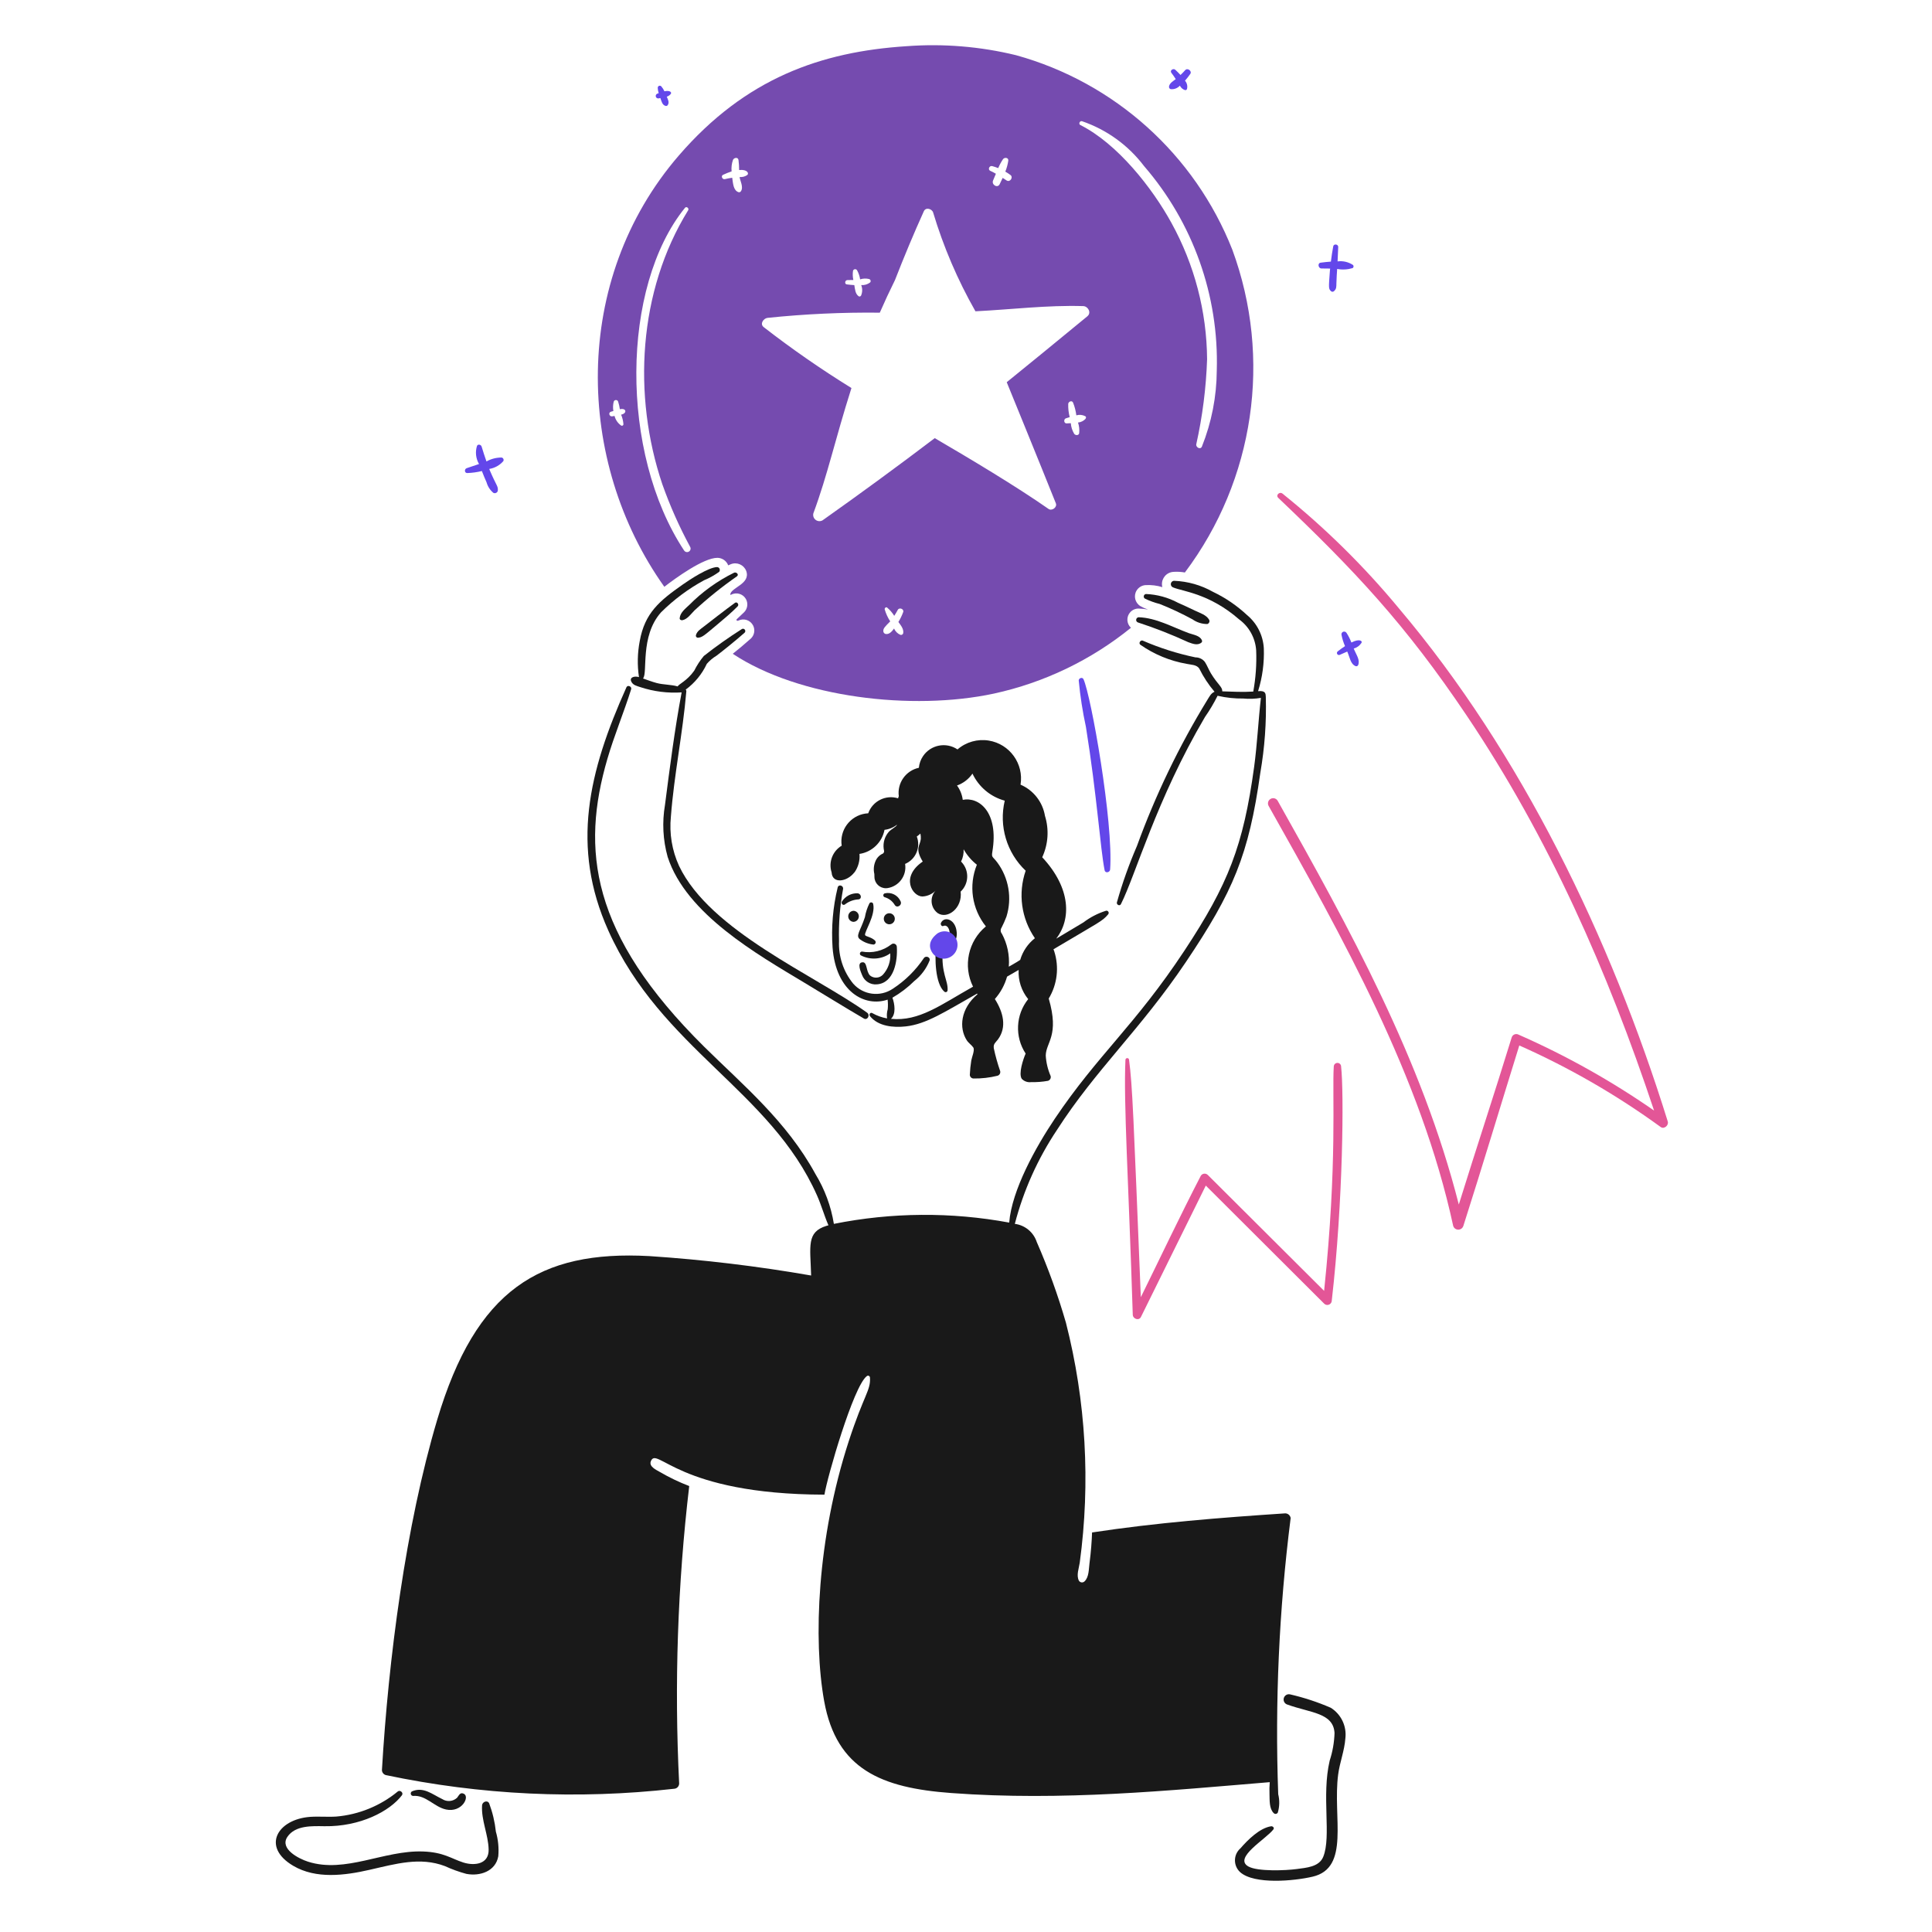 <?xml version="1.0" encoding="UTF-8"?>
<svg id="Designer-Working-4--Streamline-Brooklyn" xmlns="http://www.w3.org/2000/svg" version="1.1" viewBox="0 0 1000 1000">
  <!-- Generator: Adobe Illustrator 29.5.1, SVG Export Plug-In . SVG Version: 2.1.0 Build 141)  -->
  <defs>
    <style>
      .st0 {
        fill: #e35697;
      }

      .st1 {
        fill: #6347ea;
      }

      .st2 {
        fill: #191919;
      }

      .st3 {
        fill: #754baf;
      }
    </style>
  </defs>
  <path class="st3" d="M381.36,321.16c.22.18.53.21.78.08,2.82-1.42,6.26-.28,7.68,2.54,1.14,2.27.65,5.02-1.21,6.76-3.32,2.94-6.6,5.71-9.34,7.86,34.24,22.71,92.95,29.66,135.19,20.6,25.98-5.66,50.26-17.32,70.92-34.06-2.33-2.14-2.48-5.77-.33-8.1,1.09-1.18,2.63-1.86,4.24-1.85,1.66.04,3.31.21,4.94.5-1.38-.44-2.71-1.03-3.96-1.76-2.77-1.68-3.66-5.29-1.98-8.06,1-1.65,2.75-2.7,4.67-2.82,2.93-.16,5.87.2,8.67,1.05-.89-3.37,1.13-6.82,4.5-7.71.43-.11.88-.18,1.33-.2,1.95-.13,3.9-.02,5.83.33,36.01-47.92,45.26-110.85,24.55-167.1-19.45-49.24-60.88-86.5-111.9-100.64-18.54-4.52-37.67-6.09-56.69-4.67-44.29,2.85-83.36,16.6-117.89,56.58-55.61,64.4-53.62,158.4-7.5,223.24,5.68-4.42,20.26-15,27.46-15,2.49.02,4.72,1.57,5.6,3.9.45-.22.91-.43,1.38-.61,3.13-1.24,6.67.3,7.91,3.43.02.05.04.1.06.14,2.3,6.66-7.82,8.45-8.29,12.05-.02.12.07.24.19.26.05,0,.11,0,.15-.03,2.75-1.54,6.23-.55,7.77,2.2,1.24,2.22.86,4.99-.92,6.8-3.79,3.7-4.42,3.83-3.81,4.3h0ZM321.48,214.62c.68,1.59,1.09,3.28,1.21,5-.03.44-.4.77-.84.75-.11,0-.22-.04-.31-.09-1.72-1.19-2.95-2.97-3.46-5-.39.05-.78.12-1.15.22-1.54.27-2.25-1.97-.66-2.42l1.21-.33c-.28-1.6-.22-3.25.17-4.83.18-.64.85-1,1.49-.82.39.11.7.42.82.82.41,1.27.7,2.58.88,3.9,3.42-.8,3.87,2.15.66,2.8ZM354.05,284.88c-33.34-50.56-32.65-136.43.5-177.32.76-.94,2.26.28,1.65,1.26-25.86,41.83-28.86,95.86-13.4,141.78,3.95,11.16,8.77,21.99,14.39,32.41.52.87.23,1.99-.63,2.5s-1.99.23-2.5-.63h0ZM386.79,90.58c-1.15.81-2.55,1.18-3.95,1.04,0,1.47,2.19,5.18.66,7.36-.24.42-.74.63-1.21.5-2.73-.86-2.86-4.61-3.24-7.03,0-.17-.05-.33-.05-.44-1.28.16-2.54.4-3.79.71-1.32.33-2.25-1.64-.93-2.25,1.43-.67,2.9-1.26,4.39-1.75-.19-2.01.05-4.03.71-5.93.5-1.21,2.59-1.6,2.86,0,.23,1.73.34,3.47.33,5.22,4.29-.46,5.21,1.75,4.23,2.57h0ZM513.55,85.97c1.06.29,2.11.64,3.13,1.04.67-1.62,1.5-3.16,2.47-4.61.77-1.1,2.95-.88,2.74.77-.29,1.94-.81,3.84-1.54,5.66.95.55,1.87,1.16,2.75,1.81,1.46,1.28-.38,3.89-2.09,2.75-.66-.44-1.37-.88-2.03-1.32-.5,1.1-1.04,2.2-1.54,3.24-1.09,2.31-4.43.28-3.4-1.97.5-1.1.93-2.25,1.43-3.41-.96-.58-1.95-1.09-2.97-1.54-1.34-.71-.36-2.79,1.05-2.42ZM438.55,144.97c1.05,0,2.09,0,3.14-.05-.35-1.57-.4-3.19-.17-4.78.19-.61.84-.95,1.45-.76.26.08.48.25.63.48.82,1.46,1.36,3.07,1.6,4.73,1.51-.48,3.13-.54,4.67-.16.57.16.9.75.75,1.32-.05.17-.13.32-.25.44-1.31,1.01-2.96,1.5-4.61,1.37.71,1.77.67,3.76-.11,5.5-.26.37-.74.51-1.15.33-1.87-1.32-1.92-3.68-2.31-5.82-1.32-.05-2.64-.22-3.95-.38-1.23-.2-.9-2.2.32-2.2h0ZM467.5,327.78c-.18.61-.81.98-1.42.83-1.49-.62-2.68-1.8-3.3-3.3-1.1,1.5-2.41,3-4.07,2.86-.83,0-1.5-.67-1.5-1.5-.06-1.36.62-2.11,3.57-5.05-1.26-1.91-2.22-4.01-2.86-6.21-.16-.71.82-1.5,1.37-.82,1.4,1.19,2.61,2.6,3.57,4.17.66-1,1.26-2.04,1.82-3.08.8-1.5,3.39-.44,2.8,1.15-.65,1.78-1.48,3.49-2.47,5.11,1.33,1.83,2.87,3.7,2.48,5.84h0ZM561.88,216.78c-1.02,1.1-2.41,1.78-3.9,1.93.6,1.77.81,3.64.6,5.5-.23,1.32-1.96,1.2-2.58.33-1-1.67-1.61-3.56-1.76-5.5-.77.05-1.5.05-2.09.11-1.54.15-1.76-2.26-.39-2.64.6-.16,1.21-.38,1.92-.6-.58-2.24-.84-4.56-.77-6.87.11-1.15,1.88-2,2.5-.66.85,2.12,1.42,4.33,1.7,6.6,1.54-.45,3.19-.29,4.61.44.52.26.52.86.13,1.35v.02ZM562.88,163.66c-9.88,8.19-37.74,30.93-41.8,34.17.33.77,17.38,42.56,25.43,62.68.82,2.04-2.04,4.14-3.79,2.91-16.78-11.74-41.14-26.27-58.89-36.64-19.11,14.5-38.48,28.69-58.11,42.57-1.57.87-3.55.3-4.42-1.27-.4-.72-.51-1.56-.31-2.36,7.5-20.27,11.03-37.5,19.72-64.88-15.69-9.7-30.86-20.22-45.43-31.53-2.15-1.7-.05-4.54,1.98-4.78,19.31-2.01,38.71-2.91,58.12-2.69,2.5-5.71,5.11-11.32,7.86-16.87,4.67-11.98,9.63-23.89,14.95-35.65,1-2.19,4.13-1.27,4.78.61,5.35,17.84,12.71,35.01,21.92,51.2,18.57-.93,37.14-3.25,55.76-2.69,2.56.05,4.36,3.43,2.23,5.2l.02.02ZM559.2,64.73c-1.1-.56-.34-2.3.83-2,12.79,4.37,23.98,12.46,32.14,23.24,25.35,29.31,38.78,67.07,37.63,105.81-.08,13.49-2.69,26.85-7.7,39.38-.77,1.76-3.2.38-2.91-1.21,3.22-14.46,5.09-29.19,5.6-44-.18-24.7-6.53-48.96-18.46-70.59-10.03-18.25-27.95-40.97-47.15-50.65l.02.02Z"/>
  <path class="st2" d="M486.89,487.75c-1-.24-2.01.37-2.26,1.38-.03.13-.05.25-.05.38-.83,6.21-.57,19.7,4.23,23.79.42.36,1.05.32,1.41-.1.14-.16.22-.35.24-.56.38-5.3-3.47-8.59-2.48-21.15,4.43-.45,7.66-4.41,7.21-8.85,0-.04,0-.07-.01-.11-.48-6.62-6.28-8.6-8.13-4.89-.39.77.27,2.07,1.26,1.64,3.98-1.7,5.16,9.86-1.42,8.46h0Z"/>
  <path class="st2" d="M442.28,451.55c1.97-2.78,2.89-6.17,2.58-9.56,6.53-.99,11.72-5.99,12.96-12.47,2.38-.27,4.63-1.2,6.5-2.69-.48,1.27-2.94,2.2-4.34,3.79-2.05,2.4-2.99,5.55-2.58,8.68.12.93.55,1.6-.33,2.47-1.76.74-3.16,2.14-3.9,3.9-.92,2.11-1.14,4.46-.61,6.7,0,.55,0,1.04.05,1.59.06,3.26,2.76,5.84,6.01,5.78.25,0,.5-.03.74-.06,5.96-.91,10.05-6.49,9.13-12.44,0-.03,0-.05-.01-.08,5.51-2.32,8.19-8.6,6.05-14.18.67-.45,1.29-.97,1.86-1.54.21.94.29,1.9.22,2.86-.41,3.58-3.17,4.73,1,11.64-11.74,8.04-5.3,18.08-.17,18.08,2.76-.13,5.34-1.36,7.2-3.4-3.15,2.99-3.28,7.96-.29,11.11.34.36.71.68,1.12.97,5,3.18,12.77-2.64,11.76-11.2,4.35-4.09,4.56-10.94.47-15.29-.08-.09-.16-.17-.25-.26.98-1.98,1.43-4.17,1.32-6.37,1.74,3.09,4.08,5.81,6.86,8-4.35,10.7-2.57,22.91,4.67,31.92-9.19,7.59-11.95,20.52-6.65,31.2-16.64,9.32-27.89,18.12-42.5,16.64,2.69-2.36,1.98-7.64.77-10.93,4.15-2.39,7.97-5.31,11.37-8.68,3.5-2.76,6.21-6.4,7.86-10.55.57-1.8-2-2.7-2.96-1.27-4.24,6.32-9.71,11.72-16.1,15.88-6.54,4.39-15.32,3.24-20.5-2.69-5.04-6.19-7.64-14-7.31-21.98-.26-9.04.44-18.08,2.09-26.97.32-1.82-2.36-2.64-2.8-.77-2.46,10.14-3.35,20.59-2.64,31,1.74,23,16.68,31.04,28.5,27.03.2,1.66.22,3.34.05,5-.45,1.53-.56,3.14-.33,4.72-2.68-.47-5.27-1.4-7.64-2.74-1.04-.6-1.86.71-1.21,1.54,4.26,5.36,12.2,6.04,18.57,5.33,10.62-1.19,20.1-7.5,36.86-16.97.05.11.17.22.22.33-8.79,7.44-9.69,17.41-5.55,23.84.92,1.43,2.42,2.36,3.35,3.68s-.7,4.95-1,6.7c-.4,2.47-.66,4.97-.77,7.47.02,1.05.87,1.91,1.92,1.92,4.18.06,8.36-.42,12.41-1.43,1.03-.3,1.64-1.37,1.38-2.41-1.35-3.86-2.45-7.81-3.3-11.81-.33-2.36.95-2.96,2.14-4.56,4.74-6.39,2.72-14.16-1.59-20.93,2.95-3.34,5.11-7.3,6.31-11.59,2-1.15,4-2.31,6-3.46-.29,5.47,1.47,10.86,4.94,15.1-6.5,8.12-7.03,19.49-1.32,28.18-1.28,2.94-3.8,10.44-2,13.08,1.26,1.32,3.08,1.95,4.89,1.7,2.89.07,5.78-.15,8.62-.66,1.08-.29,1.72-1.4,1.43-2.49,0,0,0,0,0-.01-1.46-3.36-2.32-6.95-2.53-10.6.1-6.93,7.18-10.18,1.54-29.5,4.44-7.35,5.48-16.27,2.85-24.45-.11-.33-.28-.71-.39-1.05,23.71-14.11,25.25-14.42,28.29-18.07.42-.46.39-1.18-.08-1.6-.28-.25-.66-.35-1.02-.27-4.22,1.32-8.18,3.37-11.71,6.05-4.12,2.5-13.5,8.08-14.06,8.4,7.66-9.89,7.86-25.92-7.25-42.14,3.11-6.72,3.62-14.35,1.42-21.42-1.19-7.18-5.95-13.27-12.64-16.15,1.76-10.84-5.61-21.06-16.45-22.82-5.8-.94-11.73.73-16.18,4.58-5.9-3.97-13.9-2.4-17.87,3.51-1.2,1.79-1.93,3.85-2.13,5.99-6.79,1.46-11.31,7.9-10.38,14.78-.22.3-.34.67-.33,1.04-6.41-2.02-13.26,1.41-15.5,7.74-8.05.38-14.27,7.22-13.88,15.28.02.5.07.99.15,1.48-4.75,2.84-6.92,8.58-5.22,13.85.36,6.03,7.98,4.93,11.77-.01h0ZM522.15,500.33c.48-5.9-.76-11.82-3.57-17.03-.77-.9-.84-2.21-.16-3.18.95-1.85,1.79-3.76,2.53-5.71,2.96-9.54,1.21-19.92-4.72-27.96-2.5-3.35-3.11-2.43-2.58-5.65,3.38-20.3-6.8-28.5-15.33-26.81-.35-2.68-1.37-5.23-2.97-7.42,3.25-1.16,6.05-3.31,8-6.15,3.24,6.89,9.35,12.01,16.7,14-3.1,13.15,1.02,26.96,10.83,36.26-4.04,11.75-2.27,24.71,4.78,34.94-3.64,2.85-6.3,6.78-7.6,11.21-2.43,1.65-4,2.35-5.9,3.52h0Z"/>
  <path class="st2" d="M441.79,471.43c-1.58.07-2.8,1.4-2.74,2.98.06,1.49,1.25,2.68,2.74,2.74,1.58-.07,2.8-1.4,2.74-2.98-.06-1.49-1.25-2.68-2.74-2.74Z"/>
  <path class="st2" d="M460.3,478.41c1.58,0,2.85-1.28,2.85-2.86,0-1.57-1.28-2.85-2.85-2.85-1.58,0-2.85,1.28-2.85,2.86,0,1.57,1.28,2.85,2.85,2.85Z"/>
  <path class="st2" d="M451.95,467.81c-.18-.57-.78-.88-1.35-.7-.23.07-.44.22-.57.43-1.13,2.27-1.93,4.69-2.36,7.2-2.42,7.42-5.11,9.71-2.36,11.59,2.01,1.44,4.35,2.33,6.81,2.58.67-.04,1.18-.61,1.14-1.28-.02-.28-.13-.55-.32-.75-1.95-1.95-4.96-2.11-5.17-2.91-.51-1.54,5.58-10.33,4.17-16.15Z"/>
  <path class="st2" d="M446.13,492.53c-.59.01-1.06.5-1.05,1.09,0,.36.19.69.5.88,4.87,2.52,10.73,2.12,15.21-1.04.31,4.04-1.06,8.04-3.79,11.04-1.77,1.85-4.65,2.04-6.65.44-2.18-2.11-1.4-7.11-3.9-6.86-3.13.11-.83,5.11-.22,6.64,1.18,3.13,4.31,5.09,7.64,4.78,9.06-.67,10.77-12.42,10.33-19.39-.03-.97-.83-1.73-1.8-1.7-.44.01-.85.19-1.17.49-4.29,3.31-9.78,4.63-15.11,3.62h0Z"/>
  <path class="st2" d="M466.12,466.47c-1.39-3.15-4.83-4.86-8.18-4.07-.55.16-.87.73-.71,1.29.1.35.37.62.71.71,2.13.62,3.95,2.01,5.11,3.9,1.14,2.05,4.08.27,3.08-1.83Z"/>
  <path class="st2" d="M443.98,462.37c-3.33-.16-6.49,1.5-8.24,4.34-.5.93.55,2.09,1.5,1.5,2.06-1.63,4.57-2.57,7.2-2.69,1.9-.41,1.2-2.93-.45-3.15h0Z"/>
  <path class="st2" d="M256.66,948.03c-.54-5-1.7-9.91-3.46-14.61-.93-1.92-3.57-.77-3.68,1-.5,7.69,3.24,15.22,3.4,22.91.16,7.58-7.26,8.53-13.07,6.71-6.31-2-10.16-5.35-21-5.72-20.2-.68-40.09,11.47-59.43,5.28-4.79-1.53-14.84-6.65-10.66-12.85,4.07-6.04,12.85-5.59,19.18-5.5,18.43.29,33.79-7.71,40.1-16.04.92-1.22-.82-2.8-2.04-2.03-9.06,7.5-20.2,12.06-31.92,13.07-4.5.3-9.07-.16-13.57.16-16.96,1.26-25.35,15.53-8.73,25.33,11.82,6.97,26.69,5,39.44,2.09,13.65-3.09,26.15-6.83,39.11-1.92,3.56,1.64,7.26,2.98,11.04,4,7,1.36,15.18-1.3,16.54-9.12.37-4.29-.05-8.6-1.25-12.73h0Z"/>
  <path class="st2" d="M213.81,929.57c6.6-.59,10.94,5.74,17.09,7.03,8.12,1.7,12.35-6.5,9.23-8.13-1.94-1-2.54.76-3.5,2-2.1,2.01-5.31,2.31-7.74.72-5.15-2.44-9.71-6.57-15.71-3.96-.59.38-.76,1.16-.39,1.75.23.35.61.57,1.03.59h0Z"/>
  <path class="st2" d="M688.76,883.92c-6.79-2.95-13.83-5.26-21.04-6.92-1.47-.33-2.93.61-3.26,2.08-.3,1.38.49,2.76,1.84,3.19,12.09,4.38,23.83,4.23,24.45,14.72-.15,4.86-.99,9.67-2.5,14.28-4.32,18.36.97,39.22-3.35,49.82-2.15,5.28-8.79,5.64-13.73,6.32-5.5.76-20.15,1.39-25-1.32-8-4.47,9.2-14.21,12.96-19.22.61-.82-.39-1.72-1.21-1.59-5.96.92-12.03,7-15.88,11.42-3.44,3.01-3.79,8.24-.78,11.68.21.24.43.47.67.68,7.36,6.46,27.8,4.56,37.46,2.31,19.58-4.56,10.32-30.66,13.24-52.9.83-6.32,3.27-12.3,3.73-18.68.77-6.32-2.19-12.51-7.6-15.88h0Z"/>
  <path class="st1" d="M558.35,352.23c.76,8.09,2.01,16.12,3.73,24.06,5.73,35.61,7.42,62.88,9.67,74.16.34,1.7,2.74,1.15,2.85-.39,1.76-24.5-9.89-90.08-13.79-98.5-.59-1.27-2.47-.54-2.47.67Z"/>
  <path class="st0" d="M690.36,552.02c-.92,14.05,1.95,49.41-5,116.13-20.05-20-40.12-40-60.21-60-.92-.9-2.4-.89-3.3.03-.12.12-.23.26-.32.41-10.72,20.72-20.71,41.85-31.04,62.84-3.78-93.28-4.34-109.71-6.09-122.83,0-.52-.42-.93-.94-.93-.51,0-.93.42-.93.93-1.03,22.09,1.61,62.88,3.79,131.9.07,2.14,3.18,3.29,4.23,1.16,11.14-22.67,22.41-45.32,33.57-68,20.43,20.38,40.87,40.76,61.3,61.14.92.88,2.38.85,3.26-.07.39-.41.62-.95.64-1.52,5.9-51.4,6.33-107.95,4.84-121.13.01-1.05-.82-1.91-1.87-1.92s-1.91.82-1.92,1.87h0Z"/>
  <path class="st0" d="M863.23,580.47c-29.6-95.17-75.92-190.82-139.03-265.43-18.06-21.84-38.28-41.79-60.37-59.54-1.53-1.21-3.69.78-2.2,2.2,39.6,37.67,65.84,65.5,97.56,112.73,42.5,63.25,73,132.41,96.96,204.4-22.04-15.32-45.52-28.48-70.1-39.28-1.21-.67-2.73-.24-3.4.96-.1.17-.17.35-.22.54-8.88,28.9-18.4,57.57-27.35,86.41-19.22-75.44-56.59-142.85-93.77-209-.76-1.28-2.42-1.7-3.7-.93-1.25.75-1.68,2.35-.97,3.62,38.22,67.84,78.85,140.27,95.53,217.37.44,1.46,1.98,2.27,3.44,1.83.88-.27,1.56-.95,1.83-1.83,9.91-31.04,19.28-62.29,28.95-93.39,25.83,11.46,50.37,25.62,73.22,42.24,1.76,1.24,4.24-.9,3.62-2.9h0Z"/>
  <path class="st1" d="M259.79,236.82c-2.8-.04-5.56.66-8,2.03-.93-2.52-1.68-5.12-2.52-7.74-.32-1-1.88-1.38-2.37-.33-1,3.14-.62,6.55,1.04,9.4-2.14.71-4.27,1.4-6.37,2.14-1.32.46-1.21,2.59.32,2.53,2.54-.09,5.06-.44,7.53-1.04.76,2,1.57,3.91,2.41,5.82.6,2.12,1.81,4.02,3.5,5.44.77.43,1.74.15,2.16-.61.13-.23.2-.49.2-.76.09-2.27-.71-2.15-4.23-10.38-.1-.19-.17-.4-.22-.6,2.84-.45,5.43-1.89,7.3-4.07.32-.63.08-1.39-.55-1.72-.07-.04-.15-.07-.23-.09h0Z"/>
  <path class="st1" d="M692.11,139.2c2.66.5,5.41.35,8-.43.49-.31.64-.96.33-1.45-.03-.05-.07-.1-.11-.15-2.35-1.57-5.19-2.24-8-1.87.11-2.47.23-4.94.33-7.47.06-1.43-2.3-1.81-2.58-.33-.5,2.64-.88,5.27-1.21,7.91-1.76.11-3.5.33-5.28.55s-1.26,3,.39,3c1.5,0,3,0,4.5.05-.05.33-.05.6-.11.93-.7,9.32-.75,9.47.55,10.77.43.41,1.11.41,1.54,0,1.38-1.21,1.21-2.37,1.26-4.12.04-1.26.25-6.26.39-7.4h0Z"/>
  <path class="st1" d="M699.48,332.56c-.67-1.75-1.51-3.43-2.53-5-.42-.66-1.29-.86-1.96-.45-.52.33-.77.95-.62,1.55.39,1.98,1,3.92,1.81,5.77-1.26.82-2.53,1.75-3.73,2.69-.48.33-.61.98-.28,1.46.29.43.86.58,1.32.36,1.27-.6,2.53-1.15,3.84-1.7,1.43,3.23,1.65,6.5,4.4,7.58.47.12.96-.08,1.21-.5,1.16-2.6-.86-5.32-1.87-7.74-.11-.3-.24-.6-.39-.88,1.62-.45,3.02-1.46,3.96-2.86.79-1.01-.89-2.48-5.16-.27Z"/>
  <path class="st1" d="M613.45,36.31c-.76.88-1.57,1.71-2.42,2.5-.88-.94-1.74-1.83-2.69-2.69-1.03-.95-3.03.33-2.03,1.59.83,1.04,1.54,2.15,2.26,3.24-1.32,1-3.16,2.08-3.46,3.69-.18.64.18,1.31.82,1.5,1.79.2,3.57-.48,4.78-1.81.53,1.1,1.48,1.93,2.64,2.31.45.11.91-.16,1.04-.6.38-1.51,0-3.11-1.04-4.28.98-1.11,1.9-2.28,2.74-3.5,1.02-1.46-1.41-3.35-2.64-1.93h0Z"/>
  <path class="st1" d="M343.9,47.24c-.42-.94-.98-1.8-1.65-2.58-.42-.41-1.1-.4-1.51.02-.19.2-.3.46-.3.74.03.95.2,1.9.5,2.81-.22.06-.44.17-.66.22-.67.22-1.04.94-.82,1.61.2.62.84,1,1.48.86.27-.06.55-.11.88-.17,0,.06.05.17.05.22.55,1.5.93,3.41,2.64,3.85.45.13.94-.08,1.15-.5.88-1.37.05-2.91-.55-4.28.8-.24,1.51-.72,2.04-1.37.69-.81-.27-2.05-3.24-1.42h0Z"/>
  <path class="st1" d="M491.44,482.53c-2.05-.82-4.37-.59-6.23.61-5.21,4.05-4.2,7.95-2.34,10.43,2.5,3.07,7.02,3.54,10.09,1.04,3.07-2.5,3.54-7.02,1.04-10.09-.69-.85-1.57-1.53-2.57-1.99h0Z"/>
  <path class="st2" d="M448.82,524.17c-27.32-19.57-81.27-42.25-97.34-75.97-3.65-7.97-5.11-16.78-4.23-25.5,1.66-21.76,6.15-43.17,8-64.93.03-.31-.09-.62-.33-.83,4.7-3.46,8.46-8.05,10.93-13.35,1.46-1.66,3.16-3.09,5.05-4.23,2.73-2.05,10.31-8.12,14.55-11.92.45-.48.42-1.23-.06-1.68-.37-.35-.92-.42-1.37-.18-6.81,4.31-13.39,8.97-19.72,13.95-1.94,2.32-3.6,4.87-4.95,7.58-3.71,5.31-8.1,7-8.57,8.18-3.46-1-7.36-.82-10.88-1.76-2.42-.65-4.73-1.54-7.09-2.36,2.61-2.61-1.71-21.83,9.34-34.23,6.59-6.56,14.08-12.14,22.25-16.59,2.76-1.14,5.38-2.59,7.8-4.34.55-.62.5-1.56-.11-2.12-.26-.23-.59-.37-.93-.38-4.57.18-14.05,6.43-17.8,9.06-12,8.43-19.63,14.67-22.24,29.28-1.18,6.14-1.31,12.44-.39,18.62-2.29-.69-5,.07-4,2.25.89,1.97,2.86,2.3,4.78,2.96,6.86,2.26,14.1,3.18,21.31,2.7-3.62,19.23-6.11,38.78-8.62,58.23-1.54,8.96-1.07,18.16,1.38,26.92,9.61,29.67,46.67,50.61,70.64,65.04,10.33,6.21,20.54,12.56,30.92,18.62,1.86,1.07,3.42-1.78,1.66-3.03h0Z"/>
  <path class="st2" d="M592.58,309.82c2.46,1.2,5.04,2.14,7.69,2.8,5.81,2.31,11.48,4.97,16.97,7.96,2.23,1.58,4.9,2.42,7.64,2.42.82-.22,1.31-1.06,1.09-1.88-.03-.13-.09-.26-.15-.37-1.43-2.5-4.73-3.45-7.26-4.67-2.91-1.42-5.89-2.77-8.9-4.12-5.09-2.72-10.73-4.26-16.5-4.5-.71.07-1.23.7-1.16,1.41.04.39.25.74.57.95h0Z"/>
  <path class="st2" d="M589.01,322.18c8.87,2.89,17.56,6.3,26.03,10.21,2.2.78,4.83,1.92,6.87.17.32-.32.39-.82.16-1.21-1.04-2.42-4.5-2.82-6.7-3.62-8.7-3.19-16.82-7.92-26-8.24-.76.04-1.35.7-1.3,1.46.03.56.4,1.05.94,1.23h0Z"/>
  <path class="st2" d="M356.69,313.17c-1.96,1.89-4.64,3.89-4.89,6.81-.07.77.77,1.15,1.37,1.05,2.64-.5,4.5-3.27,6.27-5.05,6.92-6.4,14.28-12.31,22.02-17.69,1.17-.92-.33-2.36-1.5-1.86-8.64,4.25-16.5,9.91-23.27,16.76h0Z"/>
  <path class="st2" d="M380.43,312.02c-4,2.82-15.63,11.89-16.15,12.3-1.66,1.31-3.5,2.36-4.07,4.45-.15.56.19,1.14.76,1.29.08.02.16.03.24.03,2.25-.16,3.2-1.07,9.89-6.7,3.67-3.09,7.37-6.14,10.71-9.55.89-.92-.29-2.58-1.39-1.82h0Z"/>
  <path class="st2" d="M668.05,785.81c-.18-1.41-1.38-2.48-2.8-2.5-33.47,2.22-66.85,4.84-100,9.89-.12,4-.57,10.28-1.32,15.88-.4,2.96-.23,7.28-2.59,9.45-.75.72-1.93.7-2.65-.05-.1-.1-.19-.22-.26-.34-1.41-2.8,0-6.32.44-9.28,5.63-41.48,3.21-83.65-7.14-124.21-4.12-14.25-9.17-28.21-15.11-41.8-1.66-5.05-6.08-8.7-11.35-9.38,4.51-17.31,11.88-33.74,21.81-48.61,20.12-31.31,43.15-51.85,66.79-87,24.36-36.21,32.5-55.32,38.46-97.78,2.26-12.98,3.22-26.16,2.85-39.33-.1-1.62.04-3.42-4-3,2.24-7.18,3.25-14.68,2.97-22.2-.38-6.69-3.52-12.92-8.68-17.19-5.23-4.89-11.18-8.95-17.64-12.03-6.15-3.48-13.04-5.43-20.1-5.71-.97.03-1.74.84-1.71,1.81.02.77.54,1.43,1.27,1.65,4.88,2.03,18.77,3.15,34.06,16.5,5.16,3.77,8.4,9.62,8.84,16,.29,7.16-.22,14.32-1.5,21.37-6.23.39-10.43,0-16.04-.11.09-2.35-2.14-3.23-5.83-9.23-1.17-1.91-1.97-4.12-3.18-6-1.18-1.5-2.98-2.37-4.89-2.36-9.37-1.96-18.52-4.87-27.3-8.68-1.16-.39-2.26,1.33-1.21,2.14,7.16,5.01,15.34,8.38,23.95,9.89,2.26.5,5.18.38,6.54,2.42,2.13,4.32,4.79,8.36,7.91,12.03-1.87.77-2.68,2.58-3.73,4.23-14.63,23.91-26.84,49.24-36.42,75.58-4.11,9.5-7.58,19.26-10.39,29.23-.28,1.2,1.5,2.08,2.09.88,7.65-15.17,18.38-54.22,43.5-96.85,2.44-3.5,4.63-7.18,6.53-11,.06.04.14.06.22.05,4.29.98,8.68,1.44,13.08,1.38,3.04.29,6.11.18,9.12-.33-1.35,11.9-1.9,23.83-3.5,35.71-5.6,40.92-13.46,60.83-36.03,95.04-25.76,39-44.78,53.78-67.18,87.12-9.61,14.32-22.22,36.76-23.57,53.72-30.02-5.56-60.82-5.33-90.75.66-1.48-9.14-4.73-17.91-9.56-25.82-14.89-27.35-37.71-46.22-57.57-65.86-59-58.39-63.75-102.23-50.1-149,3.56-12.2,8.5-23.92,12.3-36.04.45-1.42-1.8-2.41-2.42-1.05-19.71,43.86-28.87,82.57-9.39,125.96,27.43,61.12,83.92,82.87,108,137.05,2.25,5.05,3.73,10.44,5.93,15.5-.33.11-.66.17-1,.28-10.45,3.22-8.4,10.41-7.96,25.71-27.73-4.83-55.69-8.19-83.77-10.05-56.73-3.09-89.73,17.42-109.76,84.66-16.4,55.04-25.26,124.21-28.62,181.33,0,1.23.82,2.3,2,2.64,49.01,10.33,99.37,12.72,149.14,7.09,1.47-.03,2.66-1.22,2.7-2.69-2.56-51.39-.81-102.9,5.21-154-5.26-2.02-10.35-4.46-15.21-7.3-1.77-1.03-5.73-2.76-4.67-5.5,3.19-8.22,13.5,17.07,89.87,17.25,1.38-8.81,14.94-55.93,21.86-61.3.39-.39,1.03-.38,1.41.01.18.19.29.44.29.7.43,6.7-3.08,8.72-11,33-16.35,50.27-18.43,102.84-12.69,134.53,6.41,35.32,29.68,44.85,65.76,47.5,57.56,4.25,112.97-1.33,164.86-5.63-.17,2.07-.21,4.14-.13,6.22.12,3.24-.22,7.41,2.2,9.83.52.52,1.36.52,1.88,0,.08-.08.15-.17.21-.27.93-3.11,1.01-6.41.22-9.55-1.72-47.7.43-95.47,6.43-142.82Z"/>
</svg>
